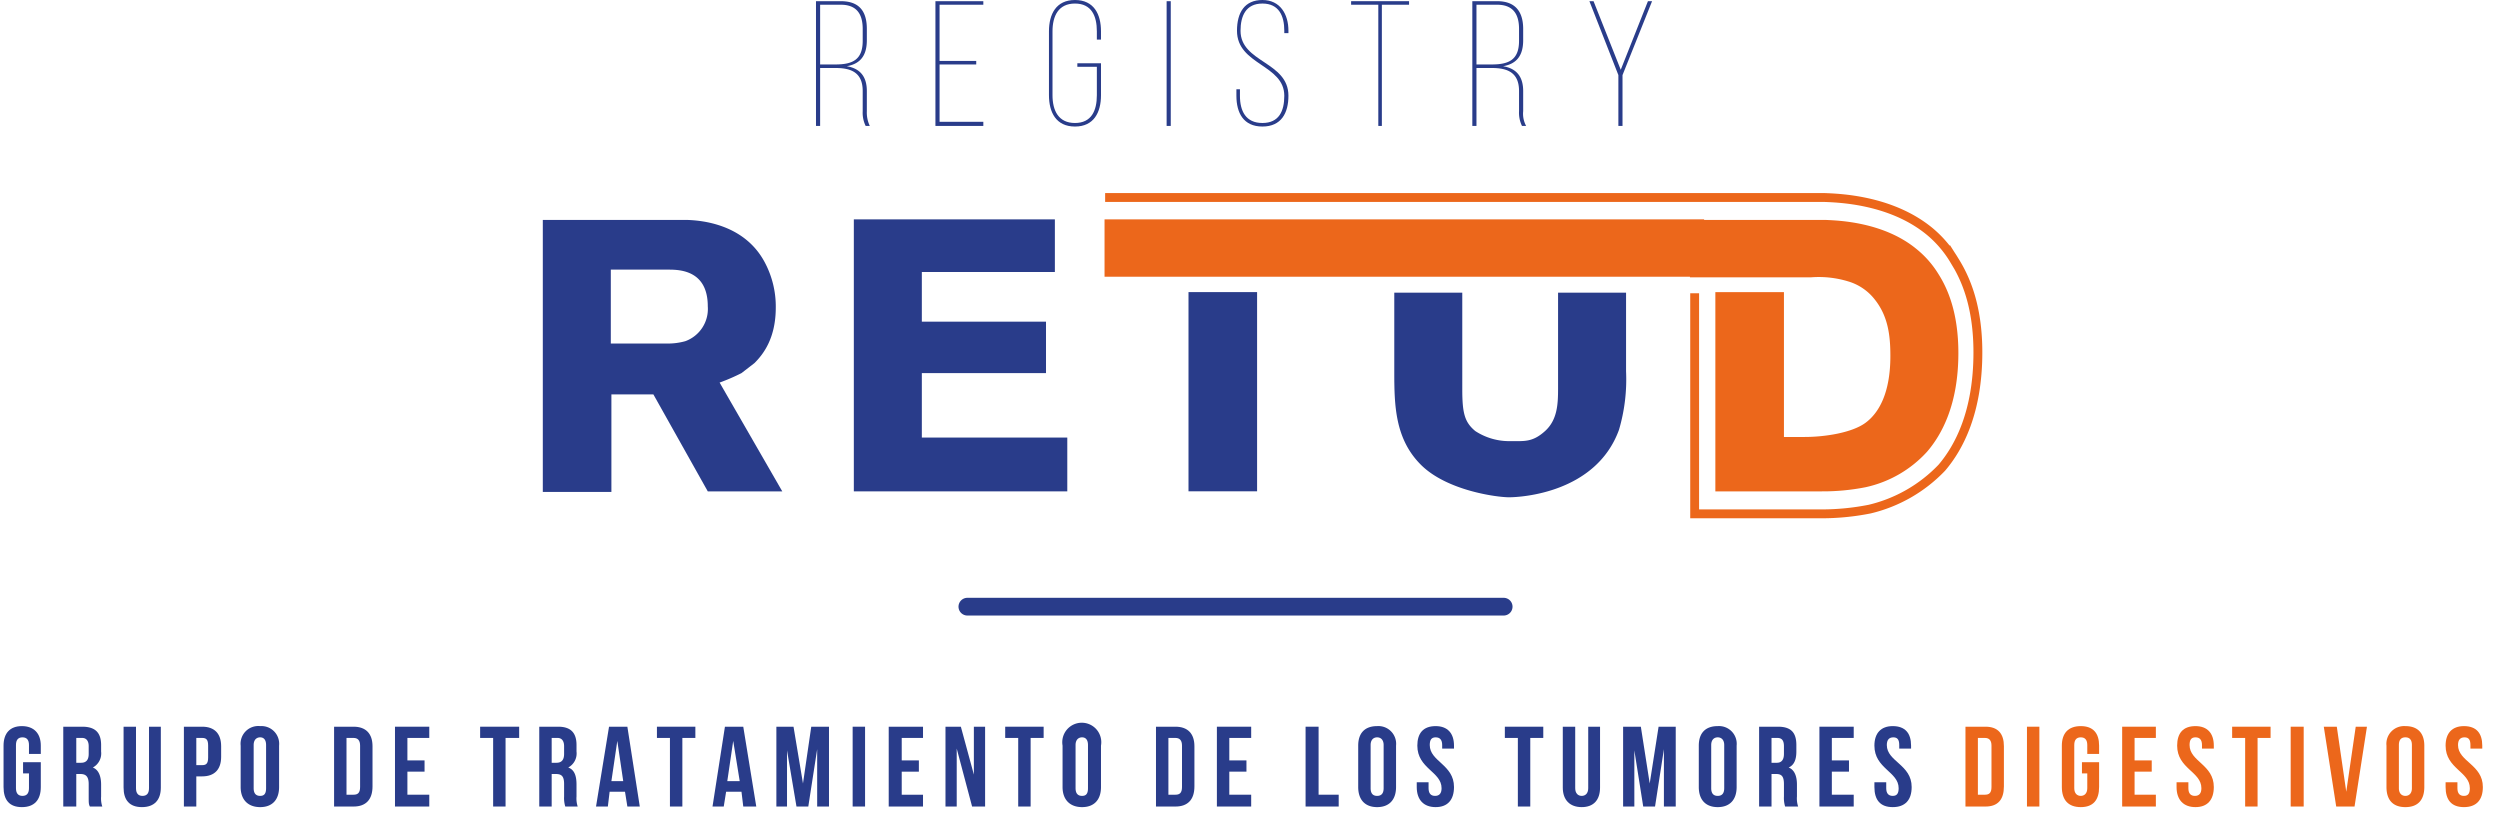 <svg id="SVGs" xmlns="http://www.w3.org/2000/svg" viewBox="0 0 422.8 139.8"><title>Logo</title><path d="M3.9,128.9h3v4.2c0,2.2-1.1,3.4-3.2,3.4S.6,135.3.6,133.1v-7c0-2.1,1.1-3.3,3.1-3.3s3.2,1.2,3.2,3.3v1.4h-2V126c0-.9-.4-1.3-1.1-1.3s-1.1.4-1.1,1.3v7.3c0,.9.4,1.3,1.1,1.3s1.1-.4,1.1-1.3v-2.5h-1Z" fill="#293c8a"/><path d="M15.2,136.4c-.2-.4-.2-.6-.2-1.7v-2.1c0-1.3-.5-1.7-1.4-1.7h-.7v5.5H10.7V122.9h3.2c2.2,0,3.2,1,3.2,3.1v1.1a2.7,2.7,0,0,1-1.4,2.7c1,.4,1.4,1.5,1.4,2.9v2a4.4,4.4,0,0,0,.2,1.7Zm-2.3-11.6V129h.8c.8,0,1.3-.4,1.3-1.5v-1.3c0-.9-.4-1.4-1.1-1.4Z" fill="#293c8a"/><path d="M23,122.9v10.4c0,.9.4,1.3,1.1,1.3s1.1-.4,1.1-1.3V122.9h2v10.3c0,2.1-1.1,3.3-3.2,3.3s-3.1-1.2-3.1-3.3V122.9Z" fill="#293c8a"/><path d="M37.4,126.2V128c0,2.1-1.1,3.3-3.2,3.3h-1v5.1H31.1V122.9h3.1C36.3,122.9,37.4,124.1,37.4,126.2Zm-4.2-1.4v4.6h1c.7,0,1-.3,1-1.3v-2c0-1-.3-1.3-1-1.3Z" fill="#293c8a"/><path d="M40.7,126.1a3,3,0,0,1,3.3-3.3,3,3,0,0,1,3.2,3.3v7c0,2.2-1.2,3.4-3.2,3.4s-3.3-1.2-3.3-3.4Zm2.2,7.2c0,.9.4,1.3,1.1,1.3s1-.4,1-1.3V126c0-.9-.4-1.3-1-1.3s-1.1.4-1.1,1.3Z" fill="#293c8a"/><path d="M56.5,122.9h3.3c2.1,0,3.2,1.2,3.2,3.3V133c0,2.2-1.1,3.4-3.2,3.4H56.5Zm2.1,1.9v9.6h1.2c.7,0,1.1-.3,1.1-1.3v-7c0-.9-.4-1.3-1.1-1.3Z" fill="#293c8a"/><path d="M68.9,128.6h2.9v1.9H68.9v3.9h3.7v2H66.8V122.9h5.8v1.9H68.9Z" fill="#293c8a"/><path d="M81.2,122.9h6.6v1.9H85.5v11.6H83.4V124.8H81.2Z" fill="#293c8a"/><path d="M95.6,136.4a4.9,4.9,0,0,1-.2-1.7v-2.1c0-1.3-.4-1.7-1.4-1.7h-.7v5.5H91.2V122.9h3.2c2.1,0,3.1,1,3.1,3.1v1.1a2.7,2.7,0,0,1-1.4,2.7c1.1.4,1.4,1.5,1.4,2.9v2a4.4,4.4,0,0,0,.2,1.7Zm-2.3-11.6V129h.8c.8,0,1.3-.4,1.3-1.5v-1.3c0-.9-.4-1.4-1.1-1.4Z" fill="#293c8a"/><path d="M108.2,136.4h-2.1l-.4-2.5h-2.6l-.3,2.5h-2l2.2-13.5h3.1Zm-4.8-4.3h2l-1-6.8Z" fill="#293c8a"/><path d="M111.1,122.9h6.5v1.9h-2.2v11.6h-2.1V124.8h-2.2Z" fill="#293c8a"/><path d="M127.9,136.4h-2.2l-.3-2.5h-2.6l-.4,2.5h-1.9l2.1-13.5h3.1Zm-4.9-4.3h2.1l-1.1-6.8Z" fill="#293c8a"/><path d="M135.8,132.5l1.4-9.6h3v13.5h-2v-9.7l-1.5,9.7h-2l-1.6-9.5v9.5h-1.8V122.9h2.9Z" fill="#293c8a"/><path d="M144.2,122.9h2.1v13.5h-2.1Z" fill="#293c8a"/><path d="M152.5,128.6h2.9v1.9h-2.9v3.9h3.6v2h-5.8V122.9h5.8v1.9h-3.6Z" fill="#293c8a"/><path d="M161.8,126.6v9.8h-1.9V122.9h2.6l2.2,8.1v-8.1h1.9v13.5h-2.2Z" fill="#293c8a"/><path d="M170,122.9h6.5v1.9h-2.2v11.6h-2.1V124.8H170Z" fill="#293c8a"/><path d="M179.7,126.1a3.3,3.3,0,1,1,6.5,0v7c0,2.2-1.2,3.4-3.2,3.4s-3.3-1.2-3.3-3.4Zm2.2,7.2c0,.9.4,1.3,1.1,1.3s1-.4,1-1.3V126c0-.9-.4-1.3-1-1.3s-1.1.4-1.1,1.3Z" fill="#293c8a"/><path d="M195.5,122.9h3.3c2.1,0,3.2,1.2,3.2,3.3V133c0,2.2-1.1,3.4-3.2,3.4h-3.3Zm2.1,1.9v9.6h1.2c.7,0,1.1-.3,1.1-1.3v-7c0-.9-.4-1.3-1.1-1.3Z" fill="#293c8a"/><path d="M207.9,128.6h2.9v1.9h-2.9v3.9h3.7v2h-5.8V122.9h5.8v1.9h-3.7Z" fill="#293c8a"/><path d="M220.8,122.9H223v11.5h3.4v2h-5.6Z" fill="#293c8a"/><path d="M229.7,126.1c0-2.1,1.1-3.3,3.2-3.3a3,3,0,0,1,3.2,3.3v7c0,2.2-1.2,3.4-3.2,3.4s-3.2-1.2-3.2-3.4Zm2.1,7.2c0,.9.4,1.3,1.1,1.3s1.1-.4,1.1-1.3V126c0-.9-.5-1.3-1.1-1.3s-1.1.4-1.1,1.3Z" fill="#293c8a"/><path d="M242.8,122.8c2,0,3.1,1.2,3.1,3.3v.5h-2V126c0-.9-.4-1.3-1.1-1.3s-1,.4-1,1.3c0,2.8,4.1,3.3,4.1,7.1,0,2.2-1.1,3.4-3.1,3.4s-3.2-1.2-3.2-3.4v-.8h2v1c0,.9.4,1.3,1.1,1.3s1.1-.4,1.1-1.3c0-2.8-4.1-3.3-4.1-7.2C239.7,124,240.7,122.8,242.8,122.8Z" fill="#293c8a"/><path d="M254.5,122.9H261v1.9h-2.2v11.6h-2.1V124.8h-2.2Z" fill="#293c8a"/><path d="M266.4,122.9v10.4c0,.9.5,1.3,1.1,1.3s1.1-.4,1.1-1.3V122.9h2v10.3c0,2.1-1.1,3.3-3.1,3.3s-3.2-1.2-3.2-3.3V122.9Z" fill="#293c8a"/><path d="M279,132.5l1.5-9.6h2.9v13.5h-2v-9.7l-1.5,9.7h-2l-1.5-9.5v9.5h-1.9V122.9h3Z" fill="#293c8a"/><path d="M287.3,126.1c0-2.1,1.1-3.3,3.2-3.3a3,3,0,0,1,3.2,3.3v7c0,2.2-1.2,3.4-3.2,3.4s-3.2-1.2-3.2-3.4Zm2.1,7.2c0,.9.4,1.3,1.1,1.3s1.1-.4,1.1-1.3V126c0-.9-.5-1.3-1.1-1.3s-1.1.4-1.1,1.3Z" fill="#293c8a"/><path d="M301.9,136.4a4.9,4.9,0,0,1-.2-1.7v-2.1c0-1.3-.4-1.7-1.3-1.7h-.8v5.5h-2.1V122.9h3.2c2.2,0,3.1,1,3.1,3.1v1.1c0,1.4-.4,2.3-1.3,2.7,1,.4,1.4,1.5,1.4,2.9v2a4.4,4.4,0,0,0,.2,1.7Zm-2.3-11.6V129h.9c.7,0,1.2-.4,1.2-1.5v-1.3c0-.9-.3-1.4-1.1-1.4Z" fill="#293c8a"/><path d="M309.8,128.6h2.9v1.9h-2.9v3.9h3.7v2h-5.8V122.9h5.8v1.9h-3.7Z" fill="#293c8a"/><path d="M320.1,122.8c2.1,0,3.1,1.2,3.1,3.3v.5h-2V126c0-.9-.3-1.3-1-1.3s-1.1.4-1.1,1.3c0,2.8,4.2,3.3,4.2,7.1,0,2.2-1.1,3.4-3.2,3.4s-3.1-1.2-3.1-3.4v-.8h2v1c0,.9.4,1.3,1.1,1.3s1-.4,1-1.3c0-2.8-4.1-3.3-4.1-7.2C317,124,318.1,122.8,320.1,122.8Z" fill="#293c8a"/><path d="M332.4,122.9h3.4c2.1,0,3.1,1.2,3.1,3.3V133c0,2.2-1,3.4-3.1,3.4h-3.4Zm2.1,1.9v9.6h1.2c.7,0,1.1-.3,1.1-1.3v-7c0-.9-.4-1.3-1.1-1.3Z" fill="#ec671b"/><path d="M342.8,122.9h2.1v13.5h-2.1Z" fill="#ec671b"/><path d="M352.1,128.9H355v4.2c0,2.2-1,3.4-3.1,3.4s-3.2-1.2-3.2-3.4v-7c0-2.1,1.1-3.3,3.2-3.3s3.1,1.2,3.1,3.3v1.4h-2V126c0-.9-.4-1.3-1.1-1.3s-1.1.4-1.1,1.3v7.3c0,.9.5,1.3,1.1,1.3s1.1-.4,1.1-1.3v-2.5h-.9Z" fill="#ec671b"/><path d="M361,128.6h2.9v1.9H361v3.9h3.6v2h-5.7V122.9h5.7v1.9H361Z" fill="#ec671b"/><path d="M371.3,122.8c2,0,3.1,1.2,3.1,3.3v.5h-2V126c0-.9-.4-1.3-1.1-1.3s-1,.4-1,1.3c0,2.8,4.1,3.3,4.1,7.1,0,2.2-1.1,3.4-3.1,3.4s-3.2-1.2-3.2-3.4v-.8h2v1c0,.9.4,1.3,1.1,1.3s1.1-.4,1.1-1.3c0-2.8-4.1-3.3-4.1-7.2C368.2,124,369.2,122.8,371.3,122.8Z" fill="#ec671b"/><path d="M377.5,122.9H384v1.9h-2.2v11.6h-2.1V124.8h-2.2Z" fill="#ec671b"/><path d="M387.4,122.9h2.2v13.5h-2.2Z" fill="#ec671b"/><path d="M396.8,133.9l1.6-11h1.9l-2.1,13.5h-3.1L393,122.9h2.2Z" fill="#ec671b"/><path d="M403.6,126.1a3,3,0,0,1,3.2-3.3c2.1,0,3.2,1.2,3.2,3.3v7c0,2.2-1.1,3.4-3.2,3.4s-3.2-1.2-3.2-3.4Zm2.1,7.2c0,.9.5,1.3,1.1,1.3s1.1-.4,1.1-1.3V126c0-.9-.4-1.3-1.1-1.3s-1.1.4-1.1,1.3Z" fill="#ec671b"/><path d="M416.7,122.8c2.1,0,3.1,1.2,3.1,3.3v.5h-2V126c0-.9-.3-1.3-1-1.3s-1.1.4-1.1,1.3c0,2.8,4.2,3.3,4.2,7.1,0,2.2-1.1,3.4-3.2,3.4s-3.1-1.2-3.1-3.4v-.8h2v1c0,.9.4,1.3,1.1,1.3s1-.4,1-1.3c0-2.8-4.1-3.3-4.1-7.2C413.6,124,414.7,122.8,416.7,122.8Z" fill="#ec671b"/><line x1="163.6" y1="102.6" x2="254.3" y2="102.6" fill="none" stroke="#293c8a" stroke-linecap="round" stroke-miterlimit="10" stroke-width="3"/><path d="M142.2.2c3.2,0,4.4,1.8,4.4,4.7V6.8c0,2.6-1.1,4-3.4,4.4,2.4.4,3.4,1.9,3.4,4.2v3.4a5.3,5.3,0,0,0,.5,2.5h-.7a5.1,5.1,0,0,1-.5-2.5V15.4c0-3.1-1.9-3.9-4.6-3.9h-2.6v9.8H138V.2Zm-.9,10.7c2.9,0,4.6-.8,4.6-4v-2c0-2.5-1-4.1-3.7-4.1h-3.5V10.9Z" fill="#293c8a"/><path d="M165.1,10.3v.6h-6.2v9.7h7.4v.7h-8.1V.2h8.1V.8h-7.4v9.5Z" fill="#293c8a"/><path d="M186.2,5.3V6.7h-.7V5.3c0-2.6-.9-4.7-3.7-4.7S178,2.7,178,5.3V16.1c0,2.6,1,4.7,3.8,4.7s3.7-2.1,3.7-4.7V11.3h-3.3v-.6h4v5.4c0,2.9-1.2,5.3-4.4,5.3s-4.4-2.4-4.4-5.3V5.3c0-2.9,1.2-5.3,4.4-5.3S186.2,2.4,186.2,5.3Z" fill="#293c8a"/><path d="M198,.2V21.3h-.7V.2Z" fill="#293c8a"/><path d="M217.9,5.2v.4h-.7V5.2c0-2.5-.9-4.6-3.7-4.6s-3.7,2.1-3.7,4.6c0,5.4,8.1,5.2,8.1,11,0,2.9-1.2,5.2-4.4,5.2s-4.4-2.3-4.4-5.2V15.1h.6v1.1c0,2.6,1,4.6,3.8,4.6s3.7-2,3.7-4.6c0-5.3-8-5.2-8-11,0-3.1,1.3-5.2,4.3-5.2S217.9,2.4,217.9,5.2Z" fill="#293c8a"/><path d="M233.1,11.7V.8h-4.6V.2h9.8V.8h-4.6V21.3h-.6V11.7" fill="#293c8a"/><path d="M253.2.2c3.1,0,4.4,1.8,4.4,4.7V6.8c0,2.6-1.1,4-3.4,4.4,2.4.4,3.4,1.9,3.4,4.2v3.4a4.3,4.3,0,0,0,.5,2.5h-.7a5.1,5.1,0,0,1-.5-2.5V15.4c0-3.1-1.9-3.9-4.6-3.9h-2.6v9.8H249V.2Zm-.9,10.7c2.9,0,4.6-.8,4.6-4v-2c0-2.5-1-4.1-3.7-4.1h-3.5V10.9Z" fill="#293c8a"/><path d="M273.7,12.7,268.8.2h.7l4.6,11.6L278.7.2h.7l-5,12.5v8.6h-.7Z" fill="#293c8a"/><path d="M125.4,63.1l2.2-1.7c1.5-1.5,3.6-4.2,3.6-9.4a15.9,15.9,0,0,0-1.9-7.7c-3.5-6.5-10.8-7-12.9-7.1H91.8v46h11.6V66.7h7.1l9.2,16.4h12.6L121.7,64.7A32.1,32.1,0,0,0,125.4,63.1Zm-9.5-5.4a11,11,0,0,1-3.1.4h-9.5V45.6h9.8c2,0,6.6.2,6.6,6.2A5.8,5.8,0,0,1,115.9,57.7Z" fill="#293c8a"/><polygon points="155.9 63.1 176.9 63.1 176.9 54.4 155.9 54.4 155.9 46 178.4 46 178.4 37.1 144.4 37.1 144.4 83.1 180.5 83.1 180.5 74 155.9 74 155.9 63.1" fill="#293c8a"/><path d="M263.5,49.5V65.7c0,2.6-.1,5.3-2.2,7.2s-3.5,1.7-5.7,1.7a10.5,10.5,0,0,1-6.1-1.7c-1.8-1.5-2.2-3-2.2-7.1V49.5H235.8V62.8c0,5.7.1,11.4,4.5,15.8s12.9,5.5,14.9,5.5,14.7-.7,18.6-11.4a30.2,30.2,0,0,0,1.2-9.9V49.5Z" fill="#293c8a"/><polygon points="221 46.8 254.2 46.8 288.2 46.8 288.2 37.1 186.8 37.1 186.8 46.8 205.7 46.8 221 46.8" fill="#ec671b"/><rect x="201" y="49.4" width="11.6" height="33.69" fill="#293c8a"/><path d="M327.8,46.3a16.5,16.5,0,0,0-3.7-4.2c-5.6-4.6-13.3-4.8-15.2-4.9H285.8v9.7h20.5a17,17,0,0,1,6.3.7,8.9,8.9,0,0,1,4.5,3.1c2.2,2.8,2.6,6,2.6,9.5,0,6.2-1.9,9.6-4.2,11.3s-6.9,2.4-10.3,2.4h-3.5V49.4H290.1V83.1h18a37.1,37.1,0,0,0,7.4-.7,19.7,19.7,0,0,0,10.4-6c2.5-2.9,5.3-8,5.3-16.7C331.2,52.9,329.4,48.8,327.8,46.3Z" fill="#ec671b"/><path d="M286.6,49.6V86.9h21a41.7,41.7,0,0,0,8.6-.8,24.8,24.8,0,0,0,12.2-7c2.9-3.4,6.1-9.4,6.1-19.5,0-7.9-2.1-12.6-4-15.6a18.9,18.9,0,0,0-4.2-4.9c-6.6-5.4-15.5-5.6-17.8-5.7H186.9" fill="none" stroke="#ec671b" stroke-miterlimit="10" stroke-width="1.5"/></svg>